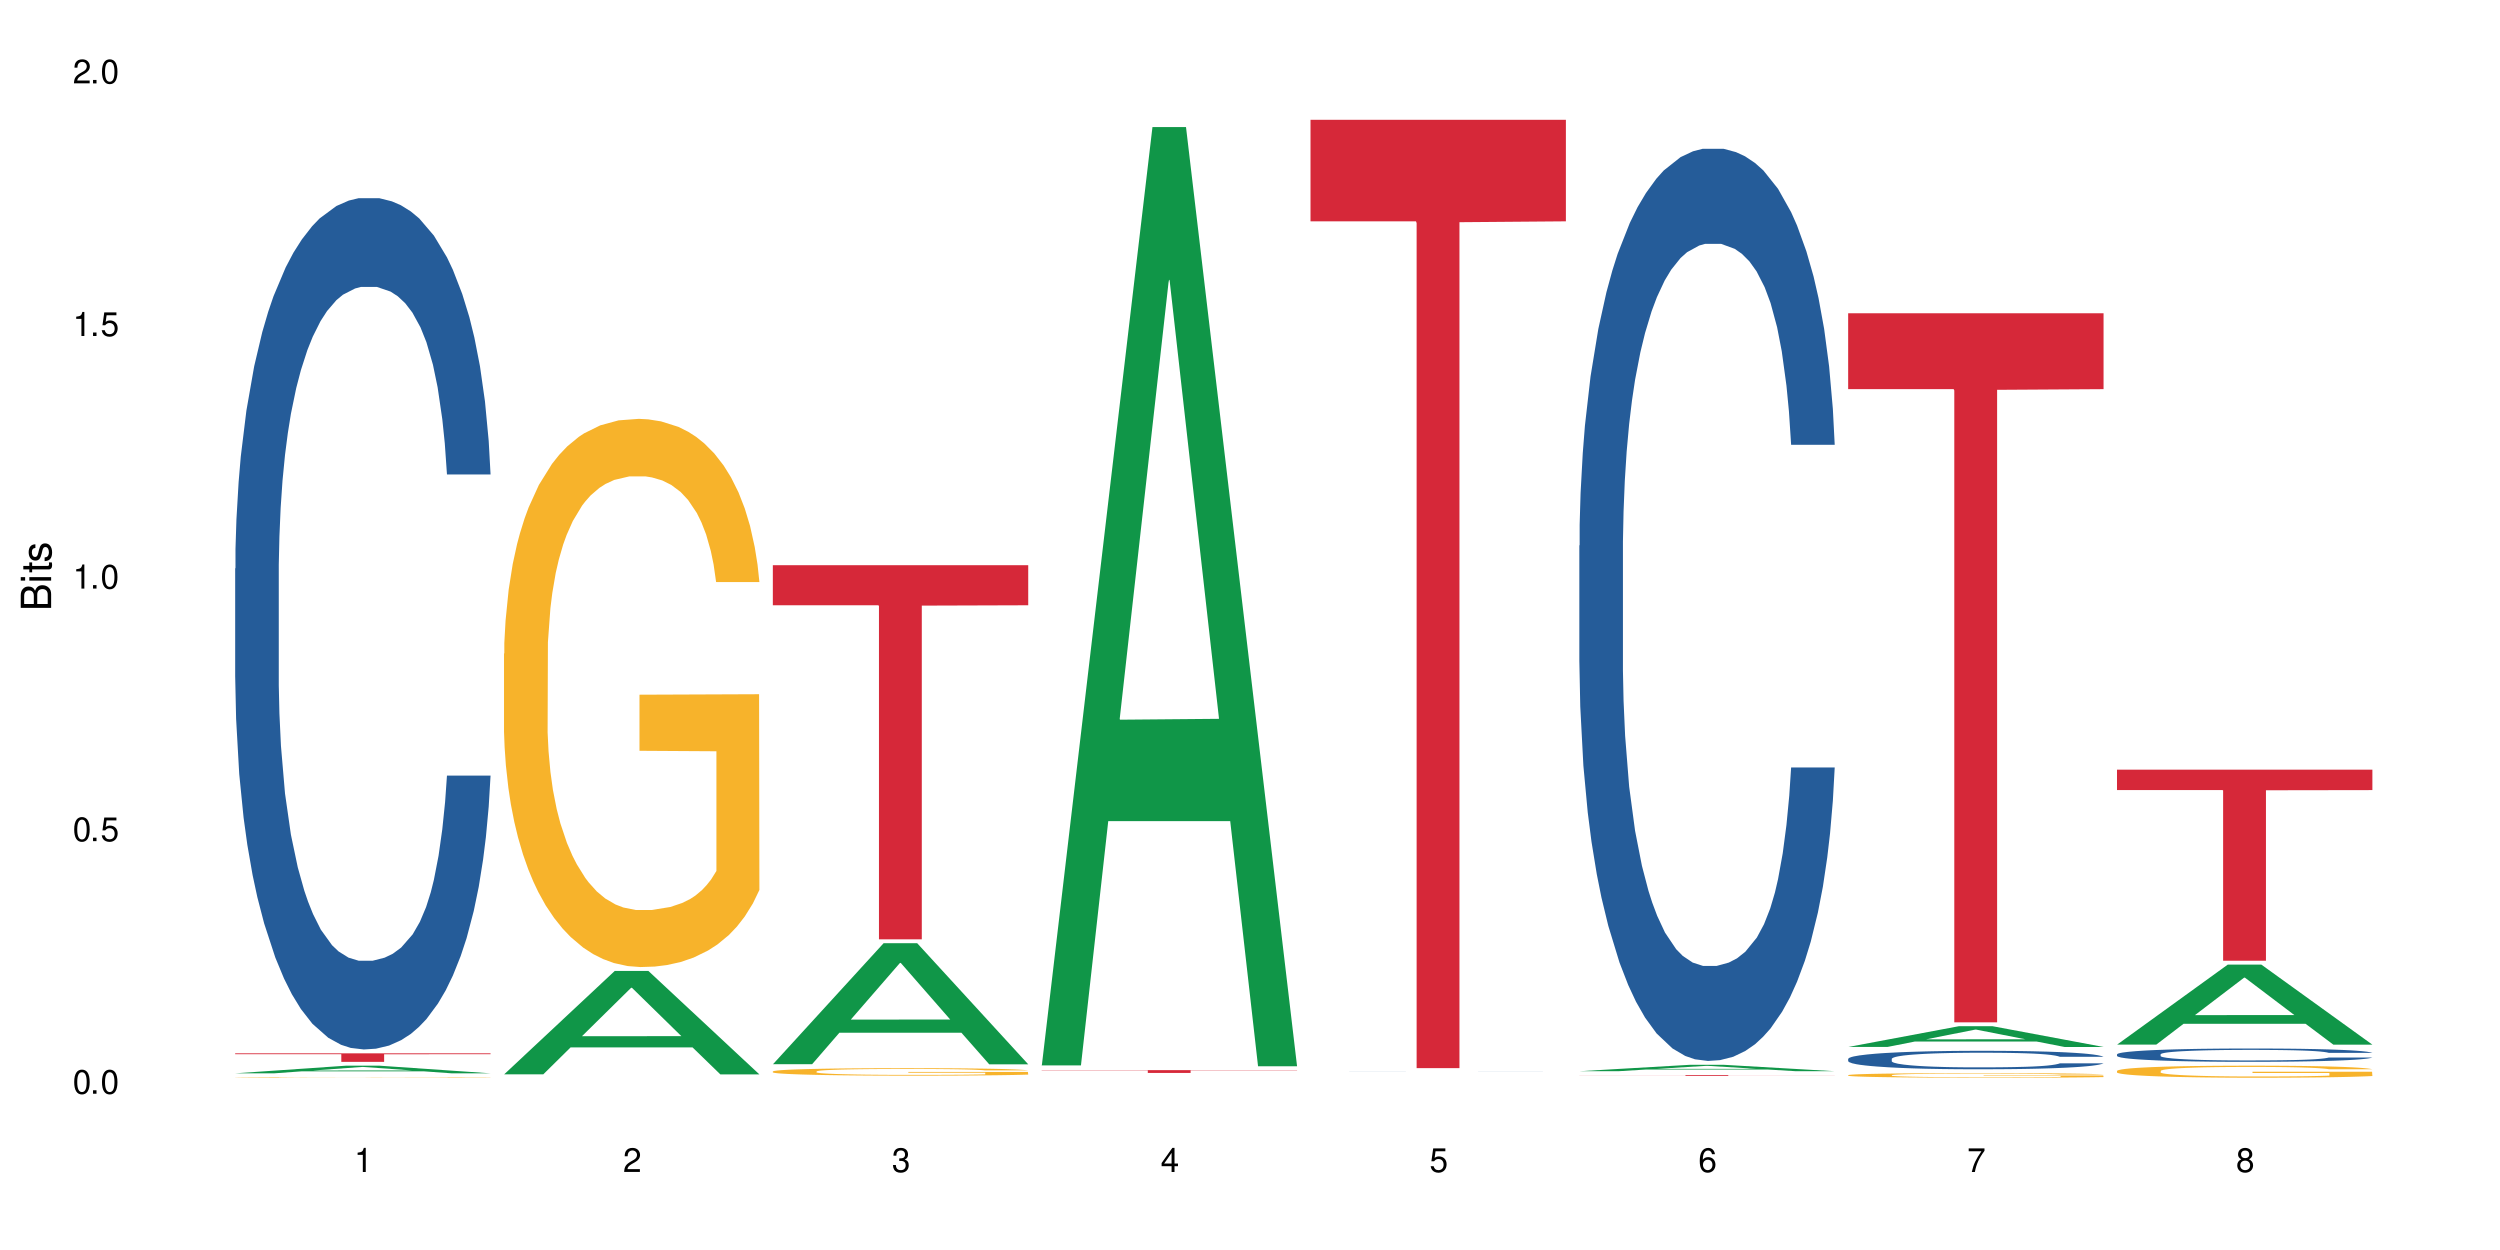 <?xml version="1.0" encoding="UTF-8"?>
<svg xmlns="http://www.w3.org/2000/svg" xmlns:xlink="http://www.w3.org/1999/xlink" width="720" height="360" viewBox="0 0 720 360">
<defs>
<g>
<g id="glyph-0-0">
</g>
<g id="glyph-0-1">
<path d="M 2.641 -6.938 C 2 -6.938 1.422 -6.656 1.078 -6.172 C 0.641 -5.562 0.406 -4.641 0.406 -3.359 C 0.406 -1.016 1.188 0.219 2.641 0.219 C 4.078 0.219 4.859 -1.016 4.859 -3.297 C 4.859 -4.641 4.656 -5.547 4.203 -6.172 C 3.844 -6.656 3.281 -6.938 2.641 -6.938 Z M 2.641 -6.188 C 3.547 -6.188 4 -5.25 4 -3.375 C 4 -1.406 3.562 -0.484 2.625 -0.484 C 1.734 -0.484 1.281 -1.438 1.281 -3.344 C 1.281 -5.25 1.734 -6.188 2.641 -6.188 Z M 2.641 -6.188 "/>
</g>
<g id="glyph-0-2">
<path d="M 1.828 -1 L 0.828 -1 L 0.828 0 L 1.828 0 Z M 1.828 -1 "/>
</g>
<g id="glyph-0-3">
<path d="M 4.562 -6.797 L 1.062 -6.797 L 0.547 -3.094 L 1.328 -3.094 C 1.719 -3.562 2.047 -3.734 2.578 -3.734 C 3.484 -3.734 4.062 -3.109 4.062 -2.094 C 4.062 -1.125 3.484 -0.531 2.578 -0.531 C 1.828 -0.531 1.375 -0.906 1.188 -1.672 L 0.328 -1.672 C 0.453 -1.109 0.547 -0.844 0.75 -0.594 C 1.125 -0.078 1.828 0.219 2.594 0.219 C 3.969 0.219 4.922 -0.781 4.922 -2.219 C 4.922 -3.562 4.031 -4.484 2.719 -4.484 C 2.25 -4.484 1.859 -4.359 1.469 -4.062 L 1.734 -5.969 L 4.562 -5.969 Z M 4.562 -6.797 "/>
</g>
<g id="glyph-0-4">
<path d="M 2.484 -4.938 L 2.484 0 L 3.328 0 L 3.328 -6.938 L 2.766 -6.938 C 2.469 -5.875 2.281 -5.734 0.984 -5.562 L 0.984 -4.938 Z M 2.484 -4.938 "/>
</g>
<g id="glyph-0-5">
<path d="M 4.859 -0.828 L 1.281 -0.828 C 1.359 -1.406 1.672 -1.781 2.5 -2.281 L 3.469 -2.828 C 4.406 -3.344 4.906 -4.062 4.906 -4.906 C 4.906 -5.484 4.672 -6.031 4.266 -6.406 C 3.859 -6.766 3.375 -6.938 2.719 -6.938 C 1.859 -6.938 1.219 -6.625 0.844 -6.031 C 0.609 -5.672 0.5 -5.234 0.484 -4.531 L 1.328 -4.531 C 1.359 -5.016 1.406 -5.281 1.531 -5.516 C 1.75 -5.938 2.188 -6.203 2.703 -6.203 C 3.469 -6.203 4.031 -5.641 4.031 -4.891 C 4.031 -4.344 3.719 -3.859 3.125 -3.516 L 2.234 -3 C 0.812 -2.172 0.406 -1.531 0.328 -0.016 L 4.859 -0.016 Z M 4.859 -0.828 "/>
</g>
<g id="glyph-0-6">
<path d="M 2.125 -3.188 L 2.578 -3.188 C 3.5 -3.188 3.984 -2.766 3.984 -1.922 C 3.984 -1.062 3.469 -0.531 2.594 -0.531 C 1.656 -0.531 1.203 -1 1.156 -2.016 L 0.312 -2.016 C 0.344 -1.453 0.438 -1.094 0.609 -0.781 C 0.953 -0.109 1.625 0.219 2.547 0.219 C 3.953 0.219 4.859 -0.625 4.859 -1.938 C 4.859 -2.828 4.516 -3.297 3.703 -3.594 C 4.344 -3.844 4.656 -4.328 4.656 -5.031 C 4.656 -6.219 3.875 -6.938 2.578 -6.938 C 1.203 -6.938 0.484 -6.172 0.453 -4.703 L 1.297 -4.703 C 1.312 -5.125 1.344 -5.359 1.453 -5.578 C 1.641 -5.969 2.062 -6.203 2.594 -6.203 C 3.344 -6.203 3.797 -5.75 3.797 -5 C 3.797 -4.516 3.609 -4.219 3.25 -4.047 C 3.016 -3.953 2.703 -3.922 2.125 -3.906 Z M 2.125 -3.188 "/>
</g>
<g id="glyph-0-7">
<path d="M 3.141 -1.672 L 3.141 0 L 3.984 0 L 3.984 -1.672 L 4.984 -1.672 L 4.984 -2.438 L 3.984 -2.438 L 3.984 -6.938 L 3.359 -6.938 L 0.266 -2.578 L 0.266 -1.672 Z M 3.141 -2.438 L 1 -2.438 L 3.141 -5.5 Z M 3.141 -2.438 "/>
</g>
<g id="glyph-0-8">
<path d="M 4.781 -5.125 C 4.609 -6.266 3.891 -6.938 2.844 -6.938 C 2.094 -6.938 1.422 -6.578 1.031 -5.953 C 0.594 -5.266 0.406 -4.422 0.406 -3.172 C 0.406 -2 0.578 -1.25 0.984 -0.641 C 1.359 -0.078 1.953 0.219 2.703 0.219 C 3.984 0.219 4.922 -0.75 4.922 -2.094 C 4.922 -3.375 4.062 -4.281 2.844 -4.281 C 2.172 -4.281 1.641 -4.031 1.281 -3.516 C 1.281 -5.234 1.828 -6.188 2.797 -6.188 C 3.391 -6.188 3.797 -5.797 3.938 -5.125 Z M 2.734 -3.531 C 3.547 -3.531 4.062 -2.953 4.062 -2.031 C 4.062 -1.156 3.484 -0.531 2.703 -0.531 C 1.922 -0.531 1.328 -1.188 1.328 -2.078 C 1.328 -2.938 1.906 -3.531 2.734 -3.531 Z M 2.734 -3.531 "/>
</g>
<g id="glyph-0-9">
<path d="M 4.984 -6.797 L 0.438 -6.797 L 0.438 -5.969 L 4.109 -5.969 C 2.5 -3.656 1.828 -2.234 1.328 0 L 2.219 0 C 2.594 -2.172 3.453 -4.047 4.984 -6.094 Z M 4.984 -6.797 "/>
</g>
<g id="glyph-0-10">
<path d="M 3.75 -3.656 C 4.469 -4.094 4.688 -4.438 4.688 -5.078 C 4.688 -6.172 3.844 -6.938 2.641 -6.938 C 1.438 -6.938 0.594 -6.172 0.594 -5.094 C 0.594 -4.438 0.812 -4.094 1.516 -3.656 C 0.734 -3.266 0.359 -2.703 0.359 -1.922 C 0.359 -0.656 1.281 0.219 2.641 0.219 C 3.984 0.219 4.922 -0.656 4.922 -1.922 C 4.922 -2.703 4.531 -3.266 3.75 -3.656 Z M 2.641 -6.188 C 3.359 -6.188 3.812 -5.75 3.812 -5.062 C 3.812 -4.406 3.344 -3.984 2.641 -3.984 C 1.922 -3.984 1.453 -4.406 1.453 -5.078 C 1.453 -5.75 1.922 -6.188 2.641 -6.188 Z M 2.641 -3.266 C 3.484 -3.266 4.062 -2.719 4.062 -1.906 C 4.062 -1.078 3.484 -0.531 2.625 -0.531 C 1.797 -0.531 1.219 -1.094 1.219 -1.906 C 1.219 -2.719 1.781 -3.266 2.641 -3.266 Z M 2.641 -3.266 "/>
</g>
<g id="glyph-1-0">
</g>
<g id="glyph-1-1">
<path d="M 0 -0.953 L 0 -4.891 C 0 -5.719 -0.234 -6.344 -0.734 -6.797 C -1.188 -7.234 -1.812 -7.469 -2.5 -7.469 C -3.547 -7.469 -4.188 -7 -4.625 -5.875 C -4.984 -6.688 -5.625 -7.094 -6.531 -7.094 C -7.172 -7.094 -7.734 -6.859 -8.141 -6.391 C -8.562 -5.922 -8.75 -5.344 -8.75 -4.5 L -8.75 -0.953 Z M -4.984 -2.062 L -7.766 -2.062 L -7.766 -4.219 C -7.766 -4.844 -7.688 -5.203 -7.453 -5.5 C -7.219 -5.812 -6.859 -5.969 -6.375 -5.969 C -5.891 -5.969 -5.531 -5.812 -5.297 -5.5 C -5.062 -5.203 -4.984 -4.844 -4.984 -4.219 Z M -0.984 -2.062 L -4 -2.062 L -4 -4.781 C -4 -5.766 -3.438 -6.359 -2.484 -6.359 C -1.547 -6.359 -0.984 -5.766 -0.984 -4.781 Z M -0.984 -2.062 "/>
</g>
<g id="glyph-1-2">
<path d="M -6.281 -1.797 L -6.281 -0.797 L 0 -0.797 L 0 -1.797 Z M -8.75 -1.797 L -8.75 -0.797 L -7.484 -0.797 L -7.484 -1.797 Z M -8.75 -1.797 "/>
</g>
<g id="glyph-1-3">
<path d="M -6.281 -3.047 L -6.281 -2.016 L -8.016 -2.016 L -8.016 -1.016 L -6.281 -1.016 L -6.281 -0.172 L -5.469 -0.172 L -5.469 -1.016 L -0.719 -1.016 C -0.078 -1.016 0.281 -1.453 0.281 -2.234 C 0.281 -2.5 0.25 -2.719 0.188 -3.047 L -0.641 -3.047 C -0.609 -2.906 -0.594 -2.766 -0.594 -2.562 C -0.594 -2.141 -0.719 -2.016 -1.156 -2.016 L -5.469 -2.016 L -5.469 -3.047 Z M -6.281 -3.047 "/>
</g>
<g id="glyph-1-4">
<path d="M -4.531 -5.25 C -5.766 -5.25 -6.469 -4.422 -6.469 -2.969 C -6.469 -1.516 -5.719 -0.562 -4.547 -0.562 C -3.562 -0.562 -3.094 -1.062 -2.734 -2.562 L -2.516 -3.484 C -2.344 -4.188 -2.094 -4.469 -1.641 -4.469 C -1.047 -4.469 -0.641 -3.875 -0.641 -3 C -0.641 -2.453 -0.797 -2 -1.062 -1.75 C -1.25 -1.594 -1.422 -1.531 -1.875 -1.469 L -1.875 -0.406 C -0.422 -0.453 0.281 -1.266 0.281 -2.922 C 0.281 -4.5 -0.5 -5.516 -1.719 -5.516 C -2.656 -5.516 -3.172 -4.984 -3.469 -3.734 L -3.703 -2.766 C -3.891 -1.953 -4.156 -1.609 -4.594 -1.609 C -5.188 -1.609 -5.547 -2.125 -5.547 -2.938 C -5.547 -3.75 -5.203 -4.172 -4.531 -4.203 Z M -4.531 -5.25 "/>
</g>
</g>
</defs>
<rect x="-72" y="-36" width="864" height="432" fill="rgb(100%, 100%, 100%)" fill-opacity="1"/>
<path fill-rule="nonzero" fill="rgb(6.275%, 58.824%, 28.235%)" fill-opacity="1" d="M 67.73 309.113 L 67.809 309.113 L 99.637 306.918 L 109.301 306.918 L 141.281 309.117 L 130.047 309.117 L 122.031 308.543 L 86.906 308.543 L 79.047 309.113 L 67.73 309.113 L 90.285 308.305 L 118.809 308.301 L 104.586 307.277 L 104.43 307.273 L 104.27 307.281 L 90.207 308.301 L 90.285 308.305 Z M 67.73 309.113 "/>
<path fill-rule="nonzero" fill="rgb(14.51%, 36.078%, 60%)" fill-opacity="1" d="M 67.73 163.758 L 67.82 163.531 L 67.82 158.152 L 68.09 149.637 L 68.719 138.883 L 69.344 131.488 L 70.961 118.266 L 73.203 105.492 L 75.535 95.633 L 77.238 89.805 L 78.766 85.324 L 82.262 77.031 L 84.504 72.773 L 86.926 68.965 L 89.887 65.156 L 92.039 62.914 L 96.883 59.328 L 100.469 57.758 L 103.25 57.086 L 109.262 57.086 L 112.848 57.984 L 115.449 59.105 L 118.32 60.898 L 120.742 62.914 L 124.957 67.844 L 128.727 74.117 L 130.43 77.703 L 133.121 84.652 L 135.184 91.375 L 136.617 97.199 L 138.234 105.492 L 139.668 115.578 L 140.746 127.004 L 141.281 136.641 L 128.727 136.641 L 128.098 127.676 L 127.379 120.73 L 126.035 111.543 L 124.688 105.043 L 122.805 98.547 L 121.102 94.289 L 118.77 90.031 L 116.707 87.34 L 114.555 85.324 L 112.488 83.98 L 108.543 82.633 L 103.969 82.633 L 102.266 83.082 L 98.766 84.875 L 96.883 86.445 L 94.191 89.582 L 92.309 92.496 L 90.066 96.977 L 88.539 100.785 L 86.656 106.613 L 85.312 111.766 L 83.785 119.16 L 82.891 124.766 L 82.082 131.039 L 81.363 138.434 L 80.828 146.277 L 80.469 154.57 L 80.289 162.637 L 80.289 197.371 L 80.469 205.438 L 80.918 214.852 L 82.082 228.52 L 83.785 240.398 L 85.762 249.809 L 87.645 256.531 L 88.719 259.668 L 90.156 263.254 L 92.398 267.738 L 95.629 272.219 L 97.512 274.012 L 100.383 275.805 L 103.34 276.699 L 107.289 276.699 L 110.785 275.805 L 113.117 274.684 L 115.539 272.891 L 118.859 269.082 L 120.922 265.496 L 122.715 261.238 L 124.062 256.98 L 124.957 253.395 L 126.305 246.449 L 127.379 238.828 L 128.188 230.984 L 128.727 223.367 L 141.281 223.367 L 140.746 232.328 L 139.938 241.07 L 139.129 247.566 L 137.875 255.41 L 136.441 262.359 L 134.375 270.203 L 132.672 275.355 L 130.43 280.957 L 128.367 285.215 L 126.125 289.027 L 122.805 293.508 L 120.652 295.75 L 118.32 297.766 L 115.539 299.559 L 112.043 301.125 L 108.273 302.023 L 104.777 302.246 L 101.008 301.801 L 98.227 300.902 L 94.551 298.887 L 89.977 294.852 L 86.656 290.594 L 84.055 286.336 L 81.812 281.855 L 79.301 275.805 L 76.074 265.945 L 74.098 258.324 L 72.754 252.051 L 71.23 243.309 L 70.152 235.469 L 68.898 222.918 L 68 207.008 L 67.73 194.684 Z M 67.73 163.758 "/>
<path fill-rule="nonzero" fill="rgb(96.863%, 70.196%, 16.863%)" fill-opacity="1" d="M 67.73 310.293 L 67.82 310.293 L 68.18 310.285 L 69.078 310.273 L 70.242 310.27 L 71.5 310.262 L 72.305 310.258 L 73.652 310.254 L 74.816 310.25 L 77.777 310.242 L 81.543 310.238 L 83.609 310.234 L 85.941 310.234 L 89.258 310.23 L 90.785 310.23 L 95.449 310.227 L 100.738 310.227 L 106.57 310.223 L 109.262 310.223 L 112.938 310.227 L 120.832 310.227 L 123.074 310.23 L 125.406 310.23 L 128.277 310.234 L 130.969 310.238 L 135.273 310.246 L 137.066 310.25 L 138.594 310.258 L 139.938 310.262 L 140.746 310.27 L 141.281 310.273 L 128.816 310.273 L 128.098 310.27 L 127.289 310.266 L 125.945 310.258 L 124.598 310.254 L 123.254 310.254 L 120.742 310.25 L 118.59 310.246 L 115.898 310.242 L 96.973 310.242 L 95.18 310.246 L 92.668 310.246 L 91.141 310.25 L 90.246 310.25 L 87.555 310.254 L 85.762 310.258 L 84.773 310.262 L 83.52 310.266 L 82.621 310.27 L 81.633 310.277 L 81.098 310.281 L 80.379 310.293 L 80.289 310.316 L 80.559 310.324 L 81.098 310.328 L 81.812 310.336 L 82.891 310.34 L 83.965 310.344 L 85.852 310.352 L 87.465 310.355 L 88.719 310.359 L 91.141 310.363 L 92.129 310.363 L 94.461 310.367 L 96.883 310.367 L 99.844 310.371 L 119.039 310.371 L 121.371 310.367 L 124.777 310.367 L 126.125 310.363 L 127.379 310.363 L 128.906 310.359 L 128.906 310.324 L 106.75 310.324 L 106.75 310.309 L 141.195 310.309 L 141.281 310.367 L 139.398 310.371 L 137.066 310.375 L 134.824 310.375 L 132.492 310.379 L 129.176 310.383 L 126.484 310.383 L 122.355 310.387 L 96.254 310.387 L 93.383 310.383 L 90.516 310.383 L 86.926 310.379 L 84.594 310.375 L 82.172 310.375 L 79.75 310.371 L 77.598 310.367 L 76.164 310.363 L 74.727 310.359 L 73.203 310.355 L 71.766 310.348 L 70.691 310.344 L 69.703 310.34 L 68.988 310.336 L 67.91 310.324 L 67.73 310.316 Z M 67.73 310.293 "/>
<path fill-rule="nonzero" fill="rgb(83.922%, 15.686%, 22.353%)" fill-opacity="1" d="M 67.73 303.355 L 141.281 303.355 L 141.281 303.617 L 110.629 303.621 L 110.629 305.809 L 98.297 305.809 L 98.297 303.621 L 98.117 303.617 L 67.73 303.617 Z M 67.73 303.355 "/>
<path fill-rule="nonzero" fill="rgb(6.275%, 58.824%, 28.235%)" fill-opacity="1" d="M 145.156 309.406 L 145.234 309.379 L 177.059 279.621 L 186.723 279.621 L 218.707 309.434 L 207.469 309.434 L 199.453 301.652 L 164.328 301.652 L 156.469 309.406 L 145.156 309.406 L 167.707 298.434 L 196.23 298.406 L 182.008 284.492 L 181.852 284.465 L 181.695 284.547 L 167.629 298.406 L 167.707 298.434 Z M 145.156 309.406 "/>
<path fill-rule="nonzero" fill="rgb(96.863%, 70.196%, 16.863%)" fill-opacity="1" d="M 145.156 188.254 L 145.242 188.109 L 145.242 185.227 L 145.602 178.738 L 146.5 169.797 L 147.664 162.441 L 148.922 156.676 L 149.73 153.648 L 151.074 149.324 L 152.242 146.148 L 155.199 139.66 L 158.969 133.605 L 161.031 131.012 L 163.363 128.559 L 166.684 125.82 L 168.207 124.812 L 172.871 122.504 L 178.164 121.062 L 183.992 120.629 L 186.684 120.773 L 190.363 121.352 L 195.387 122.938 L 198.254 124.379 L 200.496 125.82 L 202.828 127.695 L 205.699 130.578 L 208.391 134.039 L 210.543 137.5 L 212.695 141.824 L 214.492 146.438 L 216.016 151.484 L 217.359 157.539 L 218.168 162.586 L 218.707 167.633 L 206.238 167.633 L 205.52 162.586 L 204.715 158.695 L 203.367 153.938 L 202.023 150.477 L 200.676 147.734 L 198.164 143.988 L 196.012 141.68 L 193.32 139.66 L 190.723 138.363 L 187.762 137.5 L 185.969 137.211 L 181.211 137.211 L 176.906 138.219 L 174.395 139.375 L 172.602 140.527 L 170.09 142.691 L 168.566 144.422 L 167.668 145.574 L 164.977 150.043 L 163.184 154.082 L 162.195 156.82 L 160.941 161.145 L 160.043 165.039 L 159.059 170.805 L 158.52 175.133 L 157.801 184.938 L 157.711 210.891 L 157.98 216.367 L 158.52 222.281 L 159.238 227.473 L 160.312 232.949 L 161.391 237.133 L 163.273 242.754 L 164.887 246.504 L 166.145 248.957 L 168.566 252.848 L 169.551 254.145 L 171.883 256.742 L 174.305 258.762 L 177.266 260.488 L 179.508 261.355 L 183.098 262.078 L 187.672 262.078 L 193.055 261.211 L 196.461 260.059 L 198.793 258.902 L 200.32 257.895 L 202.203 256.309 L 203.547 254.867 L 204.805 253.281 L 206.328 250.828 L 206.328 216.367 L 184.172 216.227 L 184.172 200.074 L 218.617 199.934 L 218.707 256.309 L 216.824 260.203 L 214.492 263.949 L 212.25 266.836 L 209.918 269.285 L 206.598 272.023 L 203.906 273.754 L 199.781 275.773 L 196.012 277.07 L 192.066 277.938 L 188.566 278.371 L 184.441 278.512 L 180.766 278.227 L 176.816 277.359 L 173.68 276.207 L 170.809 274.766 L 167.938 272.891 L 164.352 269.863 L 162.016 267.41 L 159.594 264.383 L 157.172 260.777 L 155.02 256.887 L 153.586 253.859 L 152.152 250.398 L 150.625 246.07 L 149.191 241.168 L 148.113 236.699 L 147.129 231.652 L 146.41 226.895 L 145.691 220.406 L 145.332 215.215 L 145.156 210.746 Z M 145.156 188.254 "/>
<path fill-rule="nonzero" fill="rgb(6.275%, 58.824%, 28.235%)" fill-opacity="1" d="M 222.578 306.488 L 222.656 306.457 L 254.48 271.641 L 264.148 271.641 L 296.129 306.523 L 284.895 306.523 L 276.879 297.418 L 241.75 297.418 L 233.895 306.488 L 222.578 306.488 L 245.129 293.652 L 273.656 293.617 L 259.434 277.34 L 259.273 277.309 L 259.117 277.406 L 245.051 293.617 L 245.129 293.652 Z M 222.578 306.488 "/>
<path fill-rule="nonzero" fill="rgb(96.863%, 70.196%, 16.863%)" fill-opacity="1" d="M 222.578 308.555 L 222.668 308.555 L 222.668 308.516 L 223.027 308.426 L 223.922 308.305 L 225.09 308.203 L 226.344 308.125 L 227.152 308.082 L 228.496 308.023 L 229.664 307.98 L 232.625 307.891 L 236.391 307.809 L 238.453 307.773 L 240.785 307.738 L 244.105 307.699 L 245.629 307.688 L 250.293 307.656 L 255.586 307.637 L 261.418 307.629 L 264.109 307.633 L 267.785 307.641 L 272.809 307.66 L 275.68 307.68 L 277.922 307.699 L 280.254 307.727 L 283.125 307.766 L 285.816 307.812 L 287.969 307.859 L 290.121 307.922 L 291.914 307.984 L 293.438 308.051 L 294.785 308.137 L 295.59 308.203 L 296.129 308.273 L 283.66 308.273 L 282.945 308.203 L 282.137 308.152 L 280.793 308.086 L 279.445 308.039 L 278.102 308 L 275.59 307.949 L 273.438 307.918 L 270.746 307.891 L 268.145 307.871 L 265.184 307.859 L 263.391 307.855 L 258.637 307.855 L 254.332 307.871 L 251.82 307.887 L 250.023 307.902 L 247.512 307.934 L 245.988 307.957 L 245.094 307.973 L 242.402 308.031 L 240.605 308.09 L 239.621 308.125 L 238.363 308.184 L 237.469 308.238 L 236.48 308.316 L 235.941 308.375 L 235.227 308.512 L 235.137 308.867 L 235.406 308.941 L 235.941 309.023 L 236.66 309.094 L 237.738 309.168 L 238.812 309.227 L 240.695 309.305 L 242.312 309.355 L 243.566 309.387 L 245.988 309.441 L 246.977 309.461 L 249.309 309.496 L 251.73 309.523 L 254.691 309.547 L 256.934 309.559 L 260.52 309.566 L 265.094 309.566 L 270.477 309.555 L 273.887 309.539 L 276.219 309.523 L 277.742 309.512 L 279.625 309.488 L 280.973 309.469 L 282.227 309.449 L 283.75 309.414 L 283.75 308.941 L 261.598 308.941 L 261.598 308.719 L 296.039 308.715 L 296.129 309.488 L 294.246 309.543 L 291.914 309.594 L 289.672 309.633 L 287.34 309.668 L 284.02 309.703 L 281.328 309.727 L 277.203 309.758 L 273.438 309.773 L 269.488 309.785 L 265.992 309.793 L 261.867 309.793 L 258.188 309.789 L 254.242 309.777 L 251.102 309.762 L 248.23 309.742 L 245.359 309.715 L 241.773 309.676 L 239.441 309.641 L 237.02 309.602 L 234.598 309.551 L 232.445 309.496 L 231.008 309.457 L 229.574 309.406 L 228.051 309.348 L 226.613 309.281 L 225.539 309.219 L 224.551 309.152 L 223.832 309.086 L 223.117 308.996 L 222.758 308.926 L 222.578 308.863 Z M 222.578 308.555 "/>
<path fill-rule="nonzero" fill="rgb(83.922%, 15.686%, 22.353%)" fill-opacity="1" d="M 222.578 162.785 L 296.129 162.785 L 296.129 174.316 L 265.477 174.418 L 265.477 270.535 L 253.141 270.535 L 253.141 174.52 L 252.965 174.316 L 222.578 174.316 Z M 222.578 162.785 "/>
<path fill-rule="nonzero" fill="rgb(6.275%, 58.824%, 28.235%)" fill-opacity="1" d="M 300 306.832 L 300.078 306.578 L 331.906 36.602 L 341.57 36.602 L 373.555 307.086 L 362.316 307.086 L 354.301 236.48 L 319.176 236.48 L 311.316 306.832 L 300 306.832 L 322.555 207.273 L 351.078 207.02 L 336.855 80.793 L 336.699 80.539 L 336.543 81.301 L 322.477 207.02 L 322.555 207.273 Z M 300 306.832 "/>
<path fill-rule="nonzero" fill="rgb(83.922%, 15.686%, 22.353%)" fill-opacity="1" d="M 300 308.195 L 373.555 308.195 L 373.555 308.281 L 342.898 308.281 L 342.898 309.012 L 330.566 309.012 L 330.566 308.285 L 330.387 308.281 L 300 308.281 Z M 300 308.195 "/>
<path fill-rule="nonzero" fill="rgb(14.51%, 36.078%, 60%)" fill-opacity="1" d="M 377.426 308.723 L 450.977 308.723 L 389.98 308.723 L 402.09 308.723 L 405.32 308.727 L 425.234 308.727 L 428.551 308.723 L 450.977 308.723 L 446.133 308.723 L 444.07 308.727 L 388.996 308.727 L 385.766 308.723 Z M 377.426 308.723 "/>
<path fill-rule="nonzero" fill="rgb(83.922%, 15.686%, 22.353%)" fill-opacity="1" d="M 377.426 34.508 L 450.977 34.508 L 450.977 63.742 L 420.324 63.996 L 420.324 307.617 L 407.988 307.617 L 407.988 64.254 L 407.809 63.742 L 377.426 63.742 Z M 377.426 34.508 "/>
<path fill-rule="nonzero" fill="rgb(6.275%, 58.824%, 28.235%)" fill-opacity="1" d="M 454.848 308.508 L 454.926 308.504 L 486.75 306.66 L 496.418 306.66 L 528.398 308.508 L 517.164 308.508 L 509.148 308.027 L 474.023 308.027 L 466.164 308.508 L 454.848 308.508 L 477.402 307.828 L 505.926 307.824 L 491.703 306.961 L 491.547 306.961 L 491.387 306.965 L 477.32 307.824 L 477.402 307.828 Z M 454.848 308.508 "/>
<path fill-rule="nonzero" fill="rgb(14.51%, 36.078%, 60%)" fill-opacity="1" d="M 454.848 157.152 L 454.938 156.914 L 454.938 151.148 L 455.207 142.023 L 455.836 130.5 L 456.461 122.574 L 458.078 108.406 L 460.32 94.719 L 462.652 84.152 L 464.355 77.91 L 465.879 73.109 L 469.379 64.223 L 471.621 59.66 L 474.043 55.578 L 477.004 51.496 L 479.156 49.094 L 484 45.254 L 487.586 43.57 L 490.367 42.852 L 496.379 42.852 L 499.965 43.812 L 502.566 45.012 L 505.438 46.934 L 507.859 49.094 L 512.074 54.379 L 515.844 61.102 L 517.547 64.941 L 520.238 72.387 L 522.301 79.59 L 523.734 85.836 L 525.352 94.719 L 526.785 105.523 L 527.863 117.773 L 528.398 128.098 L 515.844 128.098 L 515.215 118.492 L 514.496 111.047 L 513.152 101.203 L 511.805 94.238 L 509.922 87.273 L 508.219 82.711 L 505.887 78.148 L 503.824 75.27 L 501.672 73.109 L 499.605 71.668 L 495.66 70.227 L 491.086 70.227 L 489.383 70.707 L 485.883 72.629 L 484 74.309 L 481.309 77.672 L 479.426 80.793 L 477.184 85.594 L 475.656 89.676 L 473.773 95.922 L 472.43 101.441 L 470.902 109.367 L 470.008 115.371 L 469.199 122.094 L 468.48 130.02 L 467.945 138.422 L 467.586 147.309 L 467.406 155.953 L 467.406 193.172 L 467.586 201.816 L 468.035 211.902 L 469.199 226.551 L 470.902 239.277 L 472.879 249.363 L 474.762 256.566 L 475.836 259.93 L 477.273 263.77 L 479.516 268.574 L 482.742 273.375 L 484.629 275.297 L 487.496 277.219 L 490.457 278.18 L 494.406 278.18 L 497.902 277.219 L 500.234 276.016 L 502.656 274.098 L 505.977 270.012 L 508.039 266.172 L 509.832 261.609 L 511.18 257.047 L 512.074 253.203 L 513.422 245.762 L 514.496 237.598 L 515.305 229.191 L 515.844 221.027 L 528.398 221.027 L 527.863 230.633 L 527.055 239.996 L 526.246 246.961 L 524.992 255.367 L 523.555 262.809 L 521.492 271.215 L 519.789 276.738 L 517.547 282.742 L 515.484 287.305 L 513.242 291.387 L 509.922 296.188 L 507.77 298.59 L 505.438 300.75 L 502.656 302.672 L 499.16 304.352 L 495.391 305.312 L 491.895 305.555 L 488.125 305.074 L 485.344 304.113 L 481.668 301.949 L 477.094 297.629 L 473.773 293.066 L 471.172 288.504 L 468.93 283.699 L 466.418 277.219 L 463.191 266.652 L 461.215 258.488 L 459.871 251.766 L 458.348 242.398 L 457.27 233.996 L 456.016 220.547 L 455.117 203.496 L 454.848 190.289 Z M 454.848 157.152 "/>
<path fill-rule="nonzero" fill="rgb(83.922%, 15.686%, 22.353%)" fill-opacity="1" d="M 454.848 309.617 L 528.398 309.617 L 528.398 309.641 L 497.746 309.641 L 497.746 309.852 L 485.414 309.852 L 485.414 309.641 L 454.848 309.641 Z M 454.848 309.617 "/>
<path fill-rule="nonzero" fill="rgb(6.275%, 58.824%, 28.235%)" fill-opacity="1" d="M 532.27 301.523 L 532.352 301.516 L 564.176 295.547 L 573.84 295.547 L 605.824 301.527 L 594.586 301.527 L 586.57 299.969 L 551.445 299.969 L 543.586 301.523 L 532.27 301.523 L 554.824 299.32 L 583.348 299.316 L 569.125 296.523 L 568.969 296.52 L 568.812 296.535 L 554.746 299.316 L 554.824 299.32 Z M 532.27 301.523 "/>
<path fill-rule="nonzero" fill="rgb(14.51%, 36.078%, 60%)" fill-opacity="1" d="M 532.27 304.949 L 532.359 304.945 L 532.359 304.828 L 532.629 304.645 L 533.258 304.41 L 533.887 304.25 L 535.5 303.961 L 537.742 303.688 L 540.074 303.473 L 541.777 303.344 L 543.305 303.25 L 546.801 303.07 L 549.043 302.977 L 551.465 302.895 L 554.426 302.812 L 556.578 302.762 L 561.422 302.684 L 565.012 302.652 L 567.793 302.637 L 573.801 302.637 L 577.391 302.656 L 579.992 302.68 L 582.859 302.719 L 585.281 302.762 L 589.5 302.871 L 593.266 303.004 L 594.969 303.082 L 597.66 303.234 L 599.723 303.379 L 601.16 303.508 L 602.773 303.688 L 604.207 303.906 L 605.285 304.152 L 605.824 304.359 L 593.266 304.359 L 592.637 304.168 L 591.922 304.016 L 590.574 303.816 L 589.23 303.676 L 587.344 303.535 L 585.641 303.441 L 583.309 303.352 L 581.246 303.293 L 579.094 303.25 L 577.031 303.219 L 573.082 303.191 L 568.508 303.191 L 566.805 303.199 L 563.305 303.238 L 561.422 303.273 L 558.73 303.34 L 556.848 303.402 L 554.605 303.5 L 553.082 303.582 L 551.199 303.711 L 549.852 303.82 L 548.328 303.98 L 547.43 304.105 L 546.621 304.238 L 545.906 304.398 L 545.367 304.57 L 545.008 304.75 L 544.828 304.926 L 544.828 305.68 L 545.008 305.852 L 545.457 306.059 L 546.621 306.352 L 548.328 306.609 L 550.301 306.816 L 552.184 306.961 L 553.262 307.027 L 554.695 307.105 L 556.938 307.203 L 560.168 307.301 L 562.051 307.34 L 564.922 307.379 L 567.883 307.398 L 571.828 307.398 L 575.324 307.379 L 577.656 307.355 L 580.078 307.316 L 583.398 307.234 L 585.461 307.156 L 587.254 307.062 L 588.602 306.969 L 589.5 306.895 L 590.844 306.742 L 591.922 306.578 L 592.727 306.406 L 593.266 306.242 L 605.824 306.242 L 605.285 306.438 L 604.477 306.625 L 603.672 306.766 L 602.414 306.938 L 600.98 307.086 L 598.918 307.258 L 597.211 307.367 L 594.969 307.492 L 592.906 307.582 L 590.664 307.664 L 587.344 307.762 L 585.191 307.812 L 582.859 307.855 L 580.078 307.895 L 576.582 307.926 L 572.816 307.945 L 569.316 307.953 L 565.551 307.941 L 562.77 307.922 L 559.09 307.879 L 554.516 307.793 L 551.199 307.699 L 548.598 307.605 L 546.355 307.508 L 543.844 307.379 L 540.613 307.164 L 538.641 307 L 537.293 306.863 L 535.77 306.676 L 534.691 306.504 L 533.438 306.23 L 532.539 305.887 L 532.27 305.621 Z M 532.27 304.949 "/>
<path fill-rule="nonzero" fill="rgb(96.863%, 70.196%, 16.863%)" fill-opacity="1" d="M 532.27 309.629 L 532.359 309.629 L 532.359 309.602 L 532.719 309.547 L 533.617 309.473 L 534.781 309.41 L 536.039 309.363 L 536.844 309.336 L 538.191 309.301 L 539.355 309.273 L 542.316 309.219 L 546.086 309.168 L 548.148 309.148 L 550.48 309.125 L 553.797 309.102 L 555.324 309.094 L 559.988 309.074 L 565.281 309.062 L 571.109 309.059 L 573.801 309.062 L 577.48 309.066 L 582.5 309.078 L 585.371 309.09 L 587.613 309.102 L 589.945 309.121 L 592.816 309.145 L 595.508 309.172 L 597.66 309.203 L 599.812 309.238 L 601.609 309.277 L 603.133 309.32 L 604.477 309.371 L 605.285 309.414 L 605.824 309.457 L 593.355 309.457 L 592.637 309.414 L 591.832 309.379 L 590.484 309.34 L 589.141 309.312 L 587.793 309.289 L 585.281 309.258 L 583.129 309.238 L 580.438 309.219 L 577.836 309.211 L 574.879 309.203 L 573.082 309.199 L 568.328 309.199 L 564.023 309.207 L 561.512 309.219 L 559.719 309.227 L 557.207 309.246 L 555.684 309.262 L 554.785 309.27 L 552.094 309.309 L 550.301 309.34 L 549.312 309.363 L 548.059 309.402 L 547.16 309.434 L 546.176 309.48 L 545.637 309.52 L 544.918 309.602 L 544.828 309.82 L 545.098 309.867 L 545.637 309.914 L 546.355 309.957 L 547.43 310.004 L 548.508 310.039 L 550.391 310.086 L 552.004 310.117 L 553.262 310.141 L 555.684 310.172 L 556.668 310.184 L 559 310.207 L 561.422 310.223 L 564.383 310.238 L 566.625 310.242 L 570.215 310.25 L 574.789 310.25 L 580.168 310.242 L 583.578 310.234 L 585.91 310.223 L 587.434 310.215 L 589.32 310.203 L 590.664 310.188 L 591.922 310.176 L 593.445 310.156 L 593.445 309.867 L 571.289 309.863 L 571.289 309.727 L 605.734 309.727 L 605.824 310.203 L 603.941 310.234 L 601.609 310.266 L 599.363 310.289 L 597.031 310.312 L 593.715 310.332 L 591.023 310.348 L 586.898 310.367 L 583.129 310.375 L 579.184 310.383 L 575.684 310.387 L 567.883 310.387 L 563.934 310.379 L 560.797 310.367 L 557.926 310.355 L 555.055 310.34 L 551.465 310.316 L 549.133 310.297 L 546.711 310.27 L 544.289 310.238 L 542.137 310.207 L 540.703 310.18 L 539.266 310.152 L 537.742 310.117 L 536.309 310.074 L 535.23 310.035 L 534.246 309.992 L 533.527 309.953 L 532.809 309.898 L 532.449 309.855 L 532.27 309.816 Z M 532.27 309.629 "/>
<path fill-rule="nonzero" fill="rgb(83.922%, 15.686%, 22.353%)" fill-opacity="1" d="M 532.27 90.215 L 605.824 90.215 L 605.824 112.074 L 575.168 112.27 L 575.168 294.441 L 562.836 294.441 L 562.836 112.461 L 562.656 112.074 L 532.27 112.074 Z M 532.27 90.215 "/>
<path fill-rule="nonzero" fill="rgb(6.275%, 58.824%, 28.235%)" fill-opacity="1" d="M 609.695 300.844 L 609.773 300.82 L 641.598 277.805 L 651.266 277.805 L 683.246 300.863 L 672.008 300.863 L 663.996 294.848 L 628.867 294.848 L 621.012 300.844 L 609.695 300.844 L 632.246 292.355 L 660.773 292.336 L 646.551 281.574 L 646.391 281.551 L 646.234 281.617 L 632.168 292.336 L 632.246 292.355 Z M 609.695 300.844 "/>
<path fill-rule="nonzero" fill="rgb(14.51%, 36.078%, 60%)" fill-opacity="1" d="M 609.695 303.641 L 609.785 303.637 L 609.785 303.555 L 610.055 303.422 L 610.68 303.254 L 611.309 303.137 L 612.922 302.93 L 615.164 302.73 L 617.5 302.574 L 619.203 302.484 L 620.727 302.414 L 624.227 302.285 L 626.469 302.219 L 628.891 302.16 L 631.852 302.098 L 634.004 302.062 L 638.848 302.008 L 642.434 301.984 L 645.215 301.973 L 651.223 301.973 L 654.812 301.988 L 657.414 302.004 L 660.285 302.031 L 662.707 302.062 L 666.922 302.141 L 670.688 302.238 L 672.395 302.297 L 675.086 302.402 L 677.148 302.508 L 678.582 302.602 L 680.195 302.73 L 681.633 302.887 L 682.707 303.066 L 683.246 303.219 L 670.688 303.219 L 670.062 303.078 L 669.344 302.969 L 667.996 302.824 L 666.652 302.723 L 664.77 302.621 L 663.066 302.555 L 660.734 302.488 L 658.668 302.445 L 656.516 302.414 L 654.453 302.395 L 650.508 302.371 L 645.934 302.371 L 644.227 302.379 L 640.73 302.406 L 638.848 302.434 L 636.156 302.48 L 634.273 302.527 L 632.027 302.598 L 630.504 302.656 L 628.621 302.746 L 627.273 302.828 L 625.75 302.945 L 624.852 303.031 L 624.047 303.129 L 623.328 303.246 L 622.789 303.367 L 622.43 303.496 L 622.254 303.625 L 622.254 304.168 L 622.43 304.293 L 622.879 304.441 L 624.047 304.652 L 625.75 304.84 L 627.723 304.988 L 629.605 305.09 L 630.684 305.141 L 632.117 305.195 L 634.363 305.266 L 637.59 305.336 L 639.473 305.363 L 642.344 305.395 L 645.305 305.406 L 649.25 305.406 L 652.75 305.395 L 655.082 305.375 L 657.504 305.348 L 660.82 305.289 L 662.887 305.23 L 664.68 305.164 L 666.023 305.098 L 666.922 305.043 L 668.266 304.934 L 669.344 304.816 L 670.152 304.691 L 670.688 304.574 L 683.246 304.574 L 682.707 304.715 L 681.902 304.852 L 681.094 304.953 L 679.84 305.074 L 678.402 305.184 L 676.34 305.305 L 674.637 305.387 L 672.395 305.473 L 670.332 305.539 L 668.086 305.602 L 664.77 305.668 L 662.617 305.703 L 660.285 305.738 L 657.504 305.766 L 654.004 305.789 L 650.238 305.805 L 646.738 305.805 L 642.973 305.801 L 640.191 305.785 L 636.516 305.754 L 631.941 305.691 L 628.621 305.625 L 626.02 305.559 L 623.777 305.488 L 621.266 305.395 L 618.035 305.238 L 616.062 305.121 L 614.719 305.023 L 613.191 304.887 L 612.117 304.762 L 610.859 304.566 L 609.965 304.316 L 609.695 304.125 Z M 609.695 303.641 "/>
<path fill-rule="nonzero" fill="rgb(96.863%, 70.196%, 16.863%)" fill-opacity="1" d="M 609.695 308.402 L 609.785 308.398 L 609.785 308.336 L 610.145 308.191 L 611.039 307.996 L 612.207 307.836 L 613.461 307.707 L 614.27 307.641 L 615.613 307.547 L 616.781 307.477 L 619.742 307.332 L 623.508 307.199 L 625.57 307.145 L 627.902 307.09 L 631.223 307.027 L 632.746 307.008 L 637.41 306.957 L 642.703 306.926 L 648.535 306.914 L 651.223 306.918 L 654.902 306.93 L 659.926 306.965 L 662.797 306.996 L 665.039 307.027 L 667.371 307.07 L 670.242 307.133 L 672.93 307.211 L 675.086 307.285 L 677.238 307.379 L 679.031 307.48 L 680.555 307.594 L 681.902 307.727 L 682.707 307.836 L 683.246 307.949 L 670.777 307.949 L 670.062 307.836 L 669.254 307.754 L 667.91 307.648 L 666.562 307.57 L 665.219 307.512 L 662.707 307.43 L 660.555 307.379 L 657.863 307.332 L 655.262 307.305 L 652.301 307.285 L 650.508 307.277 L 645.754 307.277 L 641.449 307.301 L 638.938 307.328 L 637.141 307.352 L 634.629 307.398 L 633.105 307.438 L 632.207 307.465 L 629.52 307.562 L 627.723 307.652 L 626.738 307.711 L 625.48 307.805 L 624.586 307.891 L 623.598 308.02 L 623.059 308.113 L 622.344 308.328 L 622.254 308.902 L 622.52 309.02 L 623.059 309.152 L 623.777 309.266 L 624.852 309.387 L 625.93 309.477 L 627.812 309.602 L 629.43 309.684 L 630.684 309.738 L 633.105 309.824 L 634.094 309.852 L 636.426 309.91 L 638.848 309.953 L 641.805 309.992 L 644.047 310.012 L 647.637 310.027 L 652.211 310.027 L 657.594 310.008 L 661 309.98 L 663.332 309.957 L 664.859 309.934 L 666.742 309.898 L 668.086 309.867 L 669.344 309.832 L 670.867 309.777 L 670.867 309.02 L 648.715 309.02 L 648.715 308.664 L 683.156 308.66 L 683.246 309.898 L 681.363 309.984 L 679.031 310.066 L 676.789 310.133 L 674.457 310.184 L 671.137 310.246 L 668.445 310.285 L 664.32 310.328 L 660.555 310.355 L 656.605 310.375 L 653.109 310.387 L 648.98 310.387 L 645.305 310.383 L 641.359 310.363 L 638.219 310.336 L 635.348 310.305 L 632.477 310.266 L 628.891 310.199 L 626.559 310.145 L 624.137 310.078 L 621.715 310 L 619.562 309.914 L 618.125 309.848 L 616.691 309.77 L 615.164 309.676 L 613.73 309.566 L 612.656 309.469 L 611.668 309.355 L 610.949 309.254 L 610.234 309.109 L 609.875 308.996 L 609.695 308.898 Z M 609.695 308.402 "/>
<path fill-rule="nonzero" fill="rgb(83.922%, 15.686%, 22.353%)" fill-opacity="1" d="M 609.695 221.656 L 683.246 221.656 L 683.246 227.547 L 652.594 227.598 L 652.594 276.699 L 640.258 276.699 L 640.258 227.652 L 640.082 227.547 L 609.695 227.547 Z M 609.695 221.656 "/>
<g fill="rgb(0%, 0%, 0%)" fill-opacity="1">
<use xlink:href="#glyph-0-1" x="20.965" y="314.993"/>
<use xlink:href="#glyph-0-2" x="25.965" y="314.993"/>
<use xlink:href="#glyph-0-1" x="28.965" y="314.993"/>
</g>
<g fill="rgb(0%, 0%, 0%)" fill-opacity="1">
<use xlink:href="#glyph-0-1" x="20.965" y="242.251"/>
<use xlink:href="#glyph-0-2" x="25.965" y="242.251"/>
<use xlink:href="#glyph-0-3" x="28.965" y="242.251"/>
</g>
<g fill="rgb(0%, 0%, 0%)" fill-opacity="1">
<use xlink:href="#glyph-0-4" x="20.965" y="169.509"/>
<use xlink:href="#glyph-0-2" x="25.965" y="169.509"/>
<use xlink:href="#glyph-0-1" x="28.965" y="169.509"/>
</g>
<g fill="rgb(0%, 0%, 0%)" fill-opacity="1">
<use xlink:href="#glyph-0-4" x="20.965" y="96.767"/>
<use xlink:href="#glyph-0-2" x="25.965" y="96.767"/>
<use xlink:href="#glyph-0-3" x="28.965" y="96.767"/>
</g>
<g fill="rgb(0%, 0%, 0%)" fill-opacity="1">
<use xlink:href="#glyph-0-5" x="20.965" y="24.024"/>
<use xlink:href="#glyph-0-2" x="25.965" y="24.024"/>
<use xlink:href="#glyph-0-1" x="28.965" y="24.024"/>
</g>
<g fill="rgb(0%, 0%, 0%)" fill-opacity="1">
<use xlink:href="#glyph-0-4" x="102.008" y="337.532"/>
</g>
<g fill="rgb(0%, 0%, 0%)" fill-opacity="1">
<use xlink:href="#glyph-0-5" x="179.43" y="337.532"/>
</g>
<g fill="rgb(0%, 0%, 0%)" fill-opacity="1">
<use xlink:href="#glyph-0-6" x="256.855" y="337.532"/>
</g>
<g fill="rgb(0%, 0%, 0%)" fill-opacity="1">
<use xlink:href="#glyph-0-7" x="334.277" y="337.532"/>
</g>
<g fill="rgb(0%, 0%, 0%)" fill-opacity="1">
<use xlink:href="#glyph-0-3" x="411.699" y="337.532"/>
</g>
<g fill="rgb(0%, 0%, 0%)" fill-opacity="1">
<use xlink:href="#glyph-0-8" x="489.125" y="337.532"/>
</g>
<g fill="rgb(0%, 0%, 0%)" fill-opacity="1">
<use xlink:href="#glyph-0-9" x="566.547" y="337.532"/>
</g>
<g fill="rgb(0%, 0%, 0%)" fill-opacity="1">
<use xlink:href="#glyph-0-10" x="643.969" y="337.532"/>
</g>
<g fill="rgb(0%, 0%, 0%)" fill-opacity="1">
<use xlink:href="#glyph-1-1" x="14.725" y="176.012"/>
<use xlink:href="#glyph-1-2" x="14.725" y="168.012"/>
<use xlink:href="#glyph-1-3" x="14.725" y="165.012"/>
<use xlink:href="#glyph-1-4" x="14.725" y="162.012"/>
</g>
</svg>
